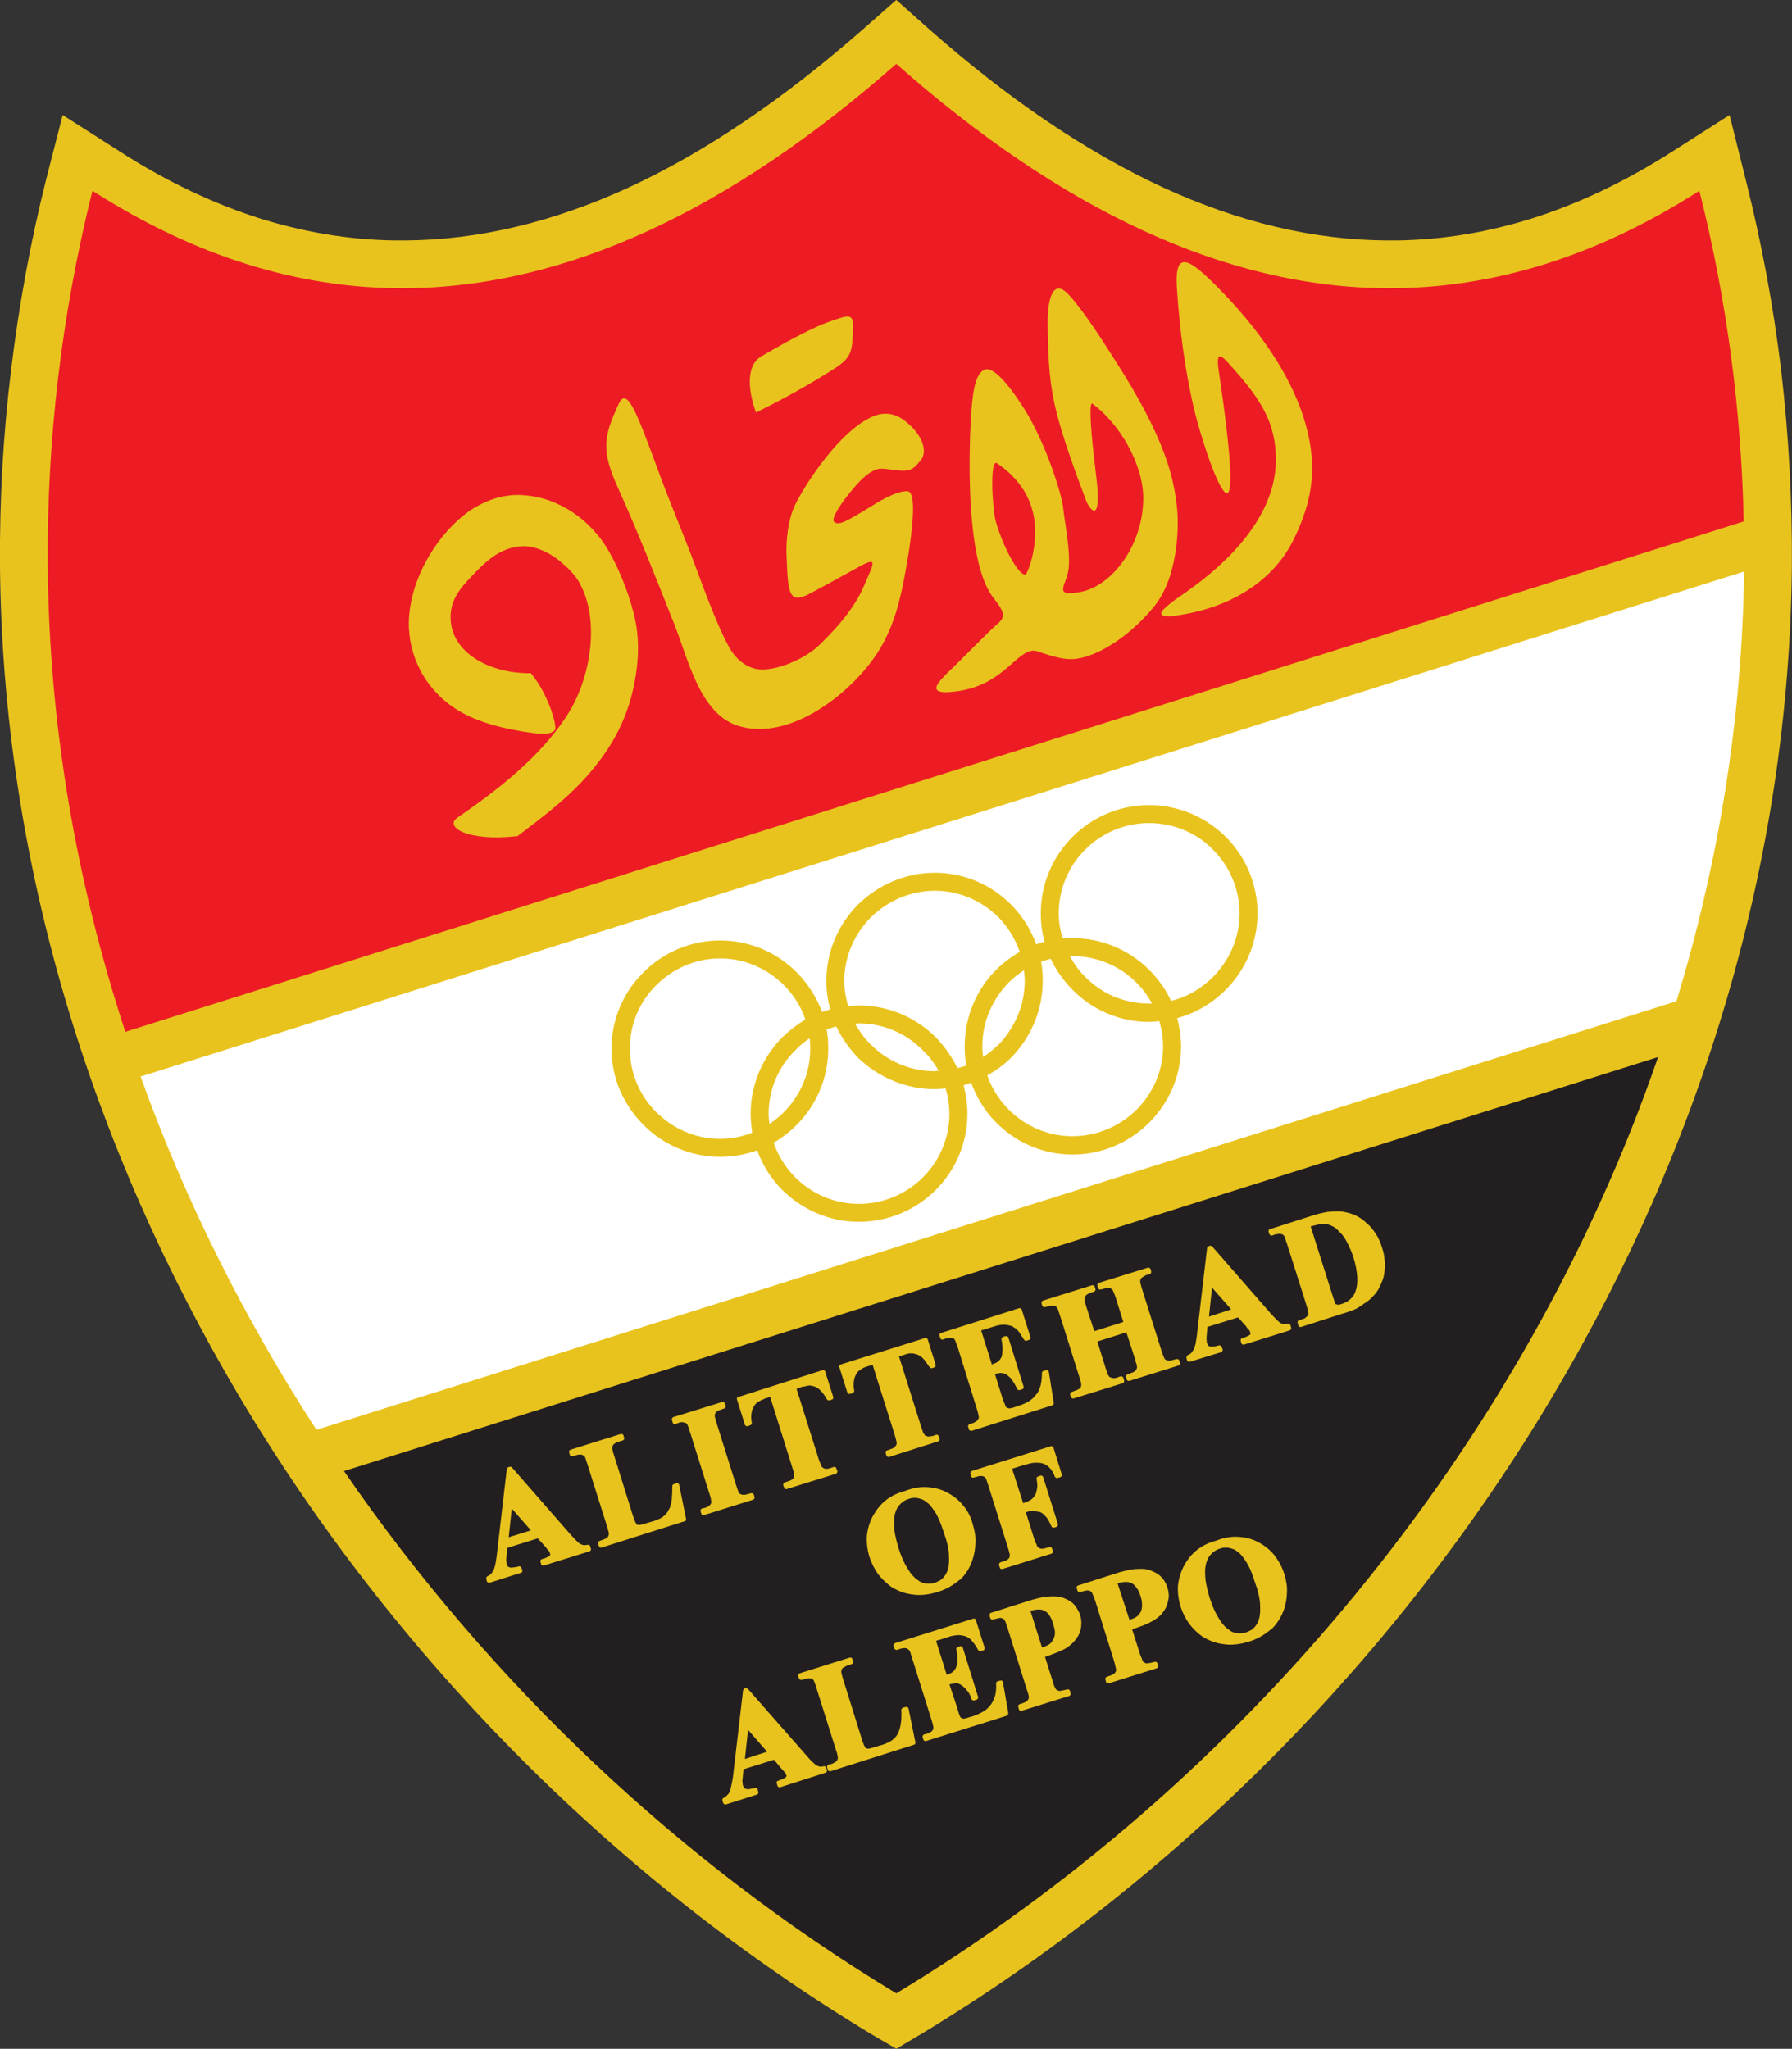 <svg xmlns="http://www.w3.org/2000/svg" xmlns:xlink="http://www.w3.org/1999/xlink" viewBox="19.51 8.75 153.75 175.75" version="1.1">
<rect x="19.51" y="8.75" width="153.75" height="175.75" fill="#333333" stroke="none"/>
<g id="surface1">

<path style=" stroke:none;fill-rule:evenodd;fill:rgb(91.399%,76.5%,11.4%);fill-opacity:1;" d="M 96.41 184.496 L 94.281 183.25 C 72.469 170.098 53.383 151.012 39.969 128.418 C 27.344 107.098 19.703 82.699 19.508 57.152 C 19.473 51.676 19.77 46.133 20.457 40.527 C 21.113 35.082 22.098 29.605 23.473 24.129 L 24.887 18.617 L 29.672 21.668 C 33.773 24.324 37.906 26.262 41.973 27.539 C 46.039 28.785 50.105 29.41 54.203 29.375 C 60.566 29.344 66.992 27.801 73.488 24.816 C 80.145 21.734 86.867 17.145 93.688 11.141 L 96.41 8.746 L 99.102 11.141 C 105.887 17.145 112.609 21.734 119.27 24.816 C 125.762 27.801 132.191 29.344 138.551 29.375 C 142.652 29.41 146.75 28.785 150.785 27.539 C 154.883 26.262 158.984 24.324 163.117 21.668 L 167.902 18.617 L 169.281 24.129 C 170.66 29.605 171.676 35.082 172.332 40.527 C 172.988 46.133 173.281 51.676 173.25 57.152 C 173.051 82.699 165.445 107.098 152.785 128.418 C 139.371 151.012 120.316 170.098 98.512 183.25 L 96.41 184.496 "></path>
<path style=" stroke:none;fill-rule:evenodd;fill:rgb(92.899%,10.999%,14.099%);fill-opacity:1;" d="M 30.262 97.262 C 26.066 84.438 23.703 70.961 23.605 57.121 C 23.539 46.594 24.754 35.871 27.441 25.113 C 36.297 30.785 45.219 33.508 54.203 33.477 C 68.109 33.41 82.176 26.754 96.41 14.227 C 110.578 26.754 124.648 33.41 138.551 33.477 C 147.539 33.508 156.457 30.785 165.312 25.113 C 167.707 34.621 168.922 44.133 169.117 53.48 L 30.262 97.262 "></path>
<path style=" stroke:none;fill-rule:evenodd;fill:rgb(100%,100%,100%);fill-opacity:1;" d="M 46.66 131.402 C 40.527 121.957 35.41 111.789 31.574 101.098 L 169.148 57.777 C 168.984 70.434 166.953 82.801 163.344 94.637 L 46.66 131.402 "></path>
<path style=" stroke:none;fill-rule:evenodd;fill:rgb(91.399%,76.5%,11.4%);fill-opacity:1;" d="M 118.09 77.812 C 120.68 77.812 122.977 78.863 124.68 80.535 C 126.352 82.211 127.402 84.535 127.402 87.094 C 127.402 89.652 126.352 91.98 124.68 93.652 C 123.531 94.801 122.121 95.656 120.516 96.082 C 120.711 96.867 120.844 97.688 120.844 98.508 C 120.844 103.59 116.645 107.789 111.527 107.789 C 107.527 107.789 104.086 105.199 102.84 101.621 C 102.609 101.723 102.41 101.785 102.184 101.852 C 102.379 102.605 102.512 103.426 102.512 104.281 C 102.512 109.395 98.344 113.559 93.195 113.559 C 90.641 113.559 88.344 112.512 86.637 110.84 C 85.688 109.887 84.934 108.707 84.473 107.426 C 83.488 107.789 82.406 107.984 81.293 107.984 C 78.734 107.984 76.406 106.938 74.734 105.262 C 73.027 103.559 71.977 101.262 71.977 98.703 C 71.977 96.148 73.027 93.816 74.734 92.145 C 76.406 90.473 78.734 89.426 81.293 89.426 C 83.852 89.426 86.18 90.473 87.852 92.145 C 88.801 93.098 89.555 94.277 90.047 95.555 C 90.277 95.492 90.508 95.391 90.738 95.328 C 90.539 94.574 90.41 93.754 90.41 92.898 C 90.41 90.344 91.457 88.012 93.133 86.34 C 94.836 84.668 97.164 83.617 99.723 83.617 C 102.281 83.617 104.578 84.668 106.25 86.34 C 107.199 87.293 107.953 88.473 108.414 89.754 C 108.645 89.688 108.906 89.586 109.137 89.523 C 108.906 88.77 108.809 87.949 108.809 87.094 C 108.809 81.98 112.973 77.812 118.09 77.812 "></path>
<path style=" stroke:none;fill-rule:evenodd;fill:rgb(13.699%,12.199%,12.5%);fill-opacity:1;" d="M 96.41 179.742 C 77.98 168.621 61.582 153.211 49.023 134.941 L 161.77 99.426 C 150.16 133.105 125.859 161.965 96.41 179.742 "></path>
<path style=" stroke:none;fill-rule:evenodd;fill:rgb(91.399%,76.5%,11.4%);fill-opacity:1;" d="M 130.91 122.449 L 130.844 122.219 C 130.812 122.152 130.879 122.023 130.945 122.023 L 131.207 121.922 C 131.336 121.891 131.402 121.859 131.5 121.824 L 131.469 121.824 C 131.535 121.758 131.602 121.727 131.633 121.695 C 131.664 121.66 131.699 121.594 131.73 121.562 C 131.766 121.496 131.766 121.465 131.766 121.398 C 131.766 121.367 131.766 121.301 131.73 121.203 C 131.699 121.07 131.664 120.906 131.602 120.711 L 129.926 115.43 C 129.859 115.234 129.797 115.07 129.762 114.938 C 129.73 114.84 129.699 114.773 129.664 114.742 C 129.633 114.707 129.598 114.676 129.566 114.645 C 129.535 114.645 129.469 114.609 129.402 114.609 C 129.336 114.578 129.27 114.578 129.203 114.609 C 129.105 114.609 129.008 114.609 128.91 114.645 L 128.648 114.742 C 128.582 114.773 128.453 114.707 128.418 114.609 L 128.352 114.414 C 128.32 114.316 128.387 114.184 128.484 114.184 L 132.09 113.035 C 132.586 112.871 133.043 112.773 133.438 112.707 C 133.863 112.676 134.258 112.641 134.617 112.676 C 135.043 112.742 135.438 112.84 135.797 113.004 C 136.156 113.168 136.484 113.398 136.781 113.691 C 137.109 113.953 137.34 114.281 137.566 114.609 C 137.797 114.969 137.961 115.363 138.094 115.789 C 138.191 116.086 138.258 116.383 138.289 116.645 C 138.324 116.938 138.355 117.234 138.324 117.496 C 138.324 117.789 138.258 118.02 138.223 118.281 C 138.16 118.512 138.059 118.742 137.961 118.973 C 137.863 119.168 137.766 119.398 137.633 119.562 C 137.504 119.758 137.34 119.922 137.176 120.086 C 137.012 120.25 136.812 120.414 136.586 120.547 C 136.387 120.711 136.156 120.84 135.895 121.004 C 135.766 121.07 135.602 121.137 135.402 121.203 C 135.207 121.266 134.977 121.367 134.715 121.43 L 131.141 122.578 C 131.043 122.613 130.91 122.547 130.91 122.449 "></path>
<path style=" stroke:none;fill-rule:evenodd;fill:rgb(13.699%,12.199%,12.5%);fill-opacity:1;" d="M 131.961 113.953 L 133.895 120.055 C 133.961 120.219 133.992 120.348 134.027 120.449 C 134.059 120.547 134.094 120.578 134.094 120.609 C 134.125 120.609 134.125 120.645 134.156 120.645 C 134.156 120.645 134.191 120.645 134.223 120.645 C 134.258 120.676 134.32 120.676 134.387 120.676 C 134.453 120.645 134.52 120.645 134.617 120.609 C 134.91 120.512 135.176 120.383 135.371 120.184 C 135.566 120.02 135.699 119.824 135.797 119.562 C 135.93 119.203 135.992 118.773 135.961 118.316 C 135.93 117.789 135.828 117.234 135.633 116.609 C 135.469 116.117 135.273 115.66 135.074 115.297 C 134.879 114.906 134.648 114.609 134.387 114.379 C 134.223 114.184 134.027 114.02 133.797 113.922 C 133.602 113.824 133.402 113.758 133.207 113.758 C 133.074 113.723 132.879 113.758 132.648 113.789 C 132.453 113.824 132.223 113.887 131.961 113.953 "></path>
<path style=" stroke:none;fill-rule:evenodd;fill:rgb(91.399%,76.5%,11.4%);fill-opacity:1;" d="M 125.73 121.758 L 123.105 122.578 L 123.039 123.332 C 123.039 123.496 123.008 123.598 123.039 123.727 C 123.039 123.824 123.039 123.891 123.074 123.988 C 123.105 124.055 123.137 124.121 123.172 124.188 C 123.238 124.219 123.301 124.25 123.367 124.25 C 123.402 124.285 123.5 124.285 123.598 124.25 C 123.73 124.25 123.926 124.219 124.121 124.152 C 124.188 124.152 124.32 124.219 124.32 124.285 L 124.418 124.516 C 124.418 124.578 124.383 124.711 124.285 124.742 L 121.598 125.562 C 121.531 125.598 121.398 125.531 121.367 125.465 L 121.301 125.234 C 121.301 125.168 121.336 125.039 121.398 125.004 C 121.531 124.973 121.629 124.875 121.727 124.809 C 121.793 124.711 121.859 124.613 121.926 124.516 C 121.992 124.414 122.023 124.219 122.09 124.023 C 122.121 123.762 122.188 123.496 122.219 123.137 L 123.074 115.824 C 123.074 115.758 123.137 115.66 123.203 115.66 L 123.301 115.625 C 123.367 115.594 123.465 115.625 123.5 115.66 L 128.484 121.367 C 128.715 121.629 128.91 121.824 129.074 121.988 C 129.238 122.152 129.371 122.25 129.469 122.285 C 129.535 122.316 129.598 122.348 129.699 122.348 C 129.797 122.348 129.895 122.316 129.992 122.316 C 130.09 122.285 130.188 122.348 130.223 122.414 L 130.289 122.645 C 130.32 122.742 130.254 122.84 130.156 122.875 L 126.254 124.09 C 126.188 124.121 126.059 124.09 126.023 123.988 L 125.961 123.762 C 125.926 123.695 125.992 123.562 126.09 123.531 L 126.254 123.496 C 126.387 123.43 126.516 123.398 126.613 123.332 C 126.68 123.301 126.746 123.27 126.777 123.203 C 126.777 123.203 126.812 123.168 126.812 123.137 C 126.812 123.137 126.812 123.105 126.777 123.07 C 126.777 123.039 126.777 123.004 126.746 122.973 C 126.746 122.973 126.746 122.941 126.715 122.906 C 126.715 122.906 126.715 122.906 126.715 122.875 C 126.715 122.875 126.68 122.84 126.613 122.777 C 126.551 122.711 126.484 122.645 126.418 122.516 L 125.73 121.758 "></path>
<path style=" stroke:none;fill-rule:evenodd;fill:rgb(13.699%,12.199%,12.5%);fill-opacity:1;" d="M 125.141 121.07 L 123.5 119.203 L 123.238 121.695 Z M 125.141 121.07 "></path>
<path style=" stroke:none;fill-rule:evenodd;fill:rgb(91.399%,76.5%,11.4%);fill-opacity:1;" d="M 113.66 123.824 L 114.383 126.152 C 114.449 126.352 114.512 126.516 114.547 126.613 C 114.613 126.742 114.645 126.809 114.676 126.844 C 114.676 126.844 114.711 126.875 114.777 126.906 C 114.809 126.906 114.875 126.941 114.906 126.941 L 114.941 126.941 C 114.973 126.973 115.039 126.973 115.137 126.973 C 115.203 126.973 115.301 126.941 115.398 126.906 L 115.66 126.809 C 115.758 126.809 115.859 126.844 115.891 126.941 L 115.957 127.172 C 115.988 127.234 115.926 127.367 115.859 127.398 L 111.629 128.711 C 111.562 128.742 111.43 128.68 111.398 128.613 L 111.332 128.383 C 111.301 128.285 111.363 128.188 111.465 128.152 L 111.727 128.055 C 111.824 128.023 111.922 127.988 111.988 127.957 C 112.055 127.926 112.117 127.859 112.184 127.828 C 112.219 127.793 112.219 127.762 112.25 127.727 C 112.25 127.66 112.281 127.629 112.281 127.562 C 112.281 127.531 112.281 127.434 112.25 127.336 C 112.219 127.203 112.184 127.074 112.117 126.875 L 110.445 121.562 C 110.383 121.367 110.316 121.203 110.281 121.07 C 110.219 120.973 110.184 120.906 110.152 120.875 C 110.152 120.84 110.117 120.809 110.086 120.809 C 110.02 120.777 109.988 120.777 109.922 120.742 C 109.855 120.742 109.789 120.742 109.727 120.742 C 109.629 120.742 109.527 120.777 109.43 120.809 L 109.168 120.875 C 109.07 120.906 108.973 120.84 108.938 120.777 L 108.871 120.547 C 108.84 120.449 108.906 120.348 109.004 120.316 L 113.203 119.004 C 113.301 118.973 113.398 119.035 113.43 119.102 L 113.496 119.332 C 113.531 119.398 113.465 119.527 113.363 119.562 L 113.102 119.629 C 113.004 119.66 112.906 119.727 112.84 119.758 C 112.773 119.793 112.711 119.824 112.676 119.891 C 112.645 119.922 112.609 119.957 112.609 119.988 C 112.578 120.055 112.578 120.086 112.547 120.152 C 112.547 120.184 112.578 120.25 112.578 120.383 L 112.578 120.348 C 112.609 120.48 112.645 120.645 112.711 120.84 L 113.398 122.941 L 115.891 122.152 L 115.234 120.055 C 115.168 119.855 115.105 119.695 115.039 119.562 C 115.004 119.465 114.973 119.398 114.941 119.363 C 114.941 119.332 114.906 119.332 114.84 119.301 C 114.809 119.266 114.742 119.266 114.711 119.234 C 114.645 119.234 114.578 119.234 114.48 119.234 C 114.414 119.234 114.316 119.266 114.219 119.301 L 113.957 119.363 C 113.855 119.398 113.758 119.332 113.727 119.266 L 113.66 119.035 C 113.629 118.938 113.695 118.84 113.758 118.809 L 117.988 117.496 C 118.055 117.465 118.188 117.527 118.219 117.594 L 118.285 117.824 C 118.285 117.922 118.254 118.02 118.152 118.055 L 117.891 118.117 C 117.793 118.152 117.695 118.219 117.629 118.25 C 117.562 118.281 117.496 118.348 117.434 118.383 C 117.434 118.414 117.398 118.445 117.367 118.48 C 117.367 118.547 117.336 118.578 117.336 118.645 C 117.336 118.676 117.336 118.742 117.367 118.871 C 117.398 118.973 117.434 119.137 117.496 119.332 L 119.172 124.645 C 119.234 124.844 119.301 125.004 119.336 125.105 C 119.398 125.234 119.434 125.301 119.434 125.336 C 119.465 125.336 119.496 125.367 119.531 125.398 C 119.598 125.434 119.629 125.434 119.695 125.465 C 119.762 125.465 119.824 125.465 119.926 125.465 C 119.988 125.465 120.09 125.434 120.188 125.398 L 120.449 125.336 C 120.547 125.301 120.645 125.367 120.68 125.434 L 120.746 125.66 C 120.777 125.727 120.711 125.859 120.613 125.891 L 116.414 127.203 C 116.316 127.234 116.219 127.172 116.188 127.105 L 116.121 126.875 C 116.09 126.777 116.152 126.68 116.254 126.645 L 116.516 126.547 C 116.613 126.516 116.711 126.48 116.777 126.449 C 116.844 126.414 116.906 126.352 116.941 126.316 C 116.973 126.285 117.008 126.254 117.008 126.219 C 117.039 126.152 117.039 126.121 117.07 126.055 C 117.07 126.023 117.039 125.957 117.039 125.828 C 117.008 125.727 116.941 125.562 116.906 125.367 L 116.152 123.039 L 113.66 123.824 "></path>
<path style=" stroke:none;fill-rule:evenodd;fill:rgb(91.399%,76.5%,11.4%);fill-opacity:1;" d="M 103.691 122.875 L 104.609 125.793 C 104.84 125.727 105.035 125.629 105.168 125.531 C 105.297 125.398 105.395 125.27 105.461 125.105 C 105.496 124.906 105.527 124.711 105.527 124.48 C 105.527 124.219 105.496 123.957 105.43 123.629 C 105.43 123.562 105.496 123.465 105.559 123.43 L 105.789 123.367 C 105.855 123.332 105.988 123.398 106.02 123.465 L 107.332 127.695 C 107.363 127.762 107.297 127.891 107.234 127.926 L 107.004 127.988 C 106.906 128.023 106.809 127.957 106.773 127.891 C 106.676 127.66 106.578 127.5 106.48 127.336 C 106.379 127.172 106.281 127.008 106.152 126.906 C 106.051 126.809 105.953 126.711 105.824 126.645 C 105.723 126.582 105.625 126.547 105.527 126.547 C 105.43 126.516 105.328 126.516 105.199 126.547 C 105.102 126.547 104.969 126.582 104.871 126.613 L 105.527 128.711 C 105.594 128.91 105.66 129.074 105.723 129.203 C 105.758 129.336 105.789 129.402 105.824 129.434 C 105.824 129.465 105.855 129.5 105.887 129.5 C 105.922 129.531 105.953 129.531 105.988 129.531 L 106.02 129.531 C 106.051 129.566 106.086 129.566 106.152 129.566 C 106.25 129.531 106.312 129.531 106.445 129.5 L 106.906 129.336 C 107.266 129.234 107.594 129.074 107.855 128.91 C 108.086 128.742 108.316 128.547 108.445 128.32 L 108.48 128.32 C 108.609 128.09 108.742 127.828 108.809 127.531 C 108.871 127.234 108.906 126.906 108.906 126.516 C 108.906 126.449 108.973 126.352 109.035 126.352 L 109.266 126.285 C 109.363 126.254 109.465 126.316 109.496 126.414 L 109.922 129.105 C 109.953 129.172 109.891 129.27 109.789 129.301 L 102.84 131.5 C 102.805 131.5 102.676 131.465 102.641 131.367 L 102.574 131.141 C 102.543 131.074 102.609 130.941 102.707 130.91 L 102.938 130.844 C 103.035 130.809 103.133 130.777 103.199 130.711 C 103.266 130.68 103.328 130.648 103.363 130.582 L 103.395 130.582 C 103.43 130.516 103.461 130.449 103.496 130.352 L 103.496 130.32 C 103.496 130.285 103.461 130.219 103.461 130.121 C 103.43 129.992 103.395 129.828 103.328 129.629 L 101.691 124.352 C 101.625 124.152 101.559 124.023 101.527 123.891 C 101.492 123.824 101.461 123.762 101.461 123.727 C 101.43 123.66 101.395 123.629 101.363 123.598 C 101.328 123.562 101.266 123.562 101.23 123.531 C 101.164 123.531 101.066 123.496 101.004 123.496 C 100.902 123.531 100.805 123.531 100.676 123.562 L 100.41 123.66 C 100.312 123.695 100.215 123.629 100.184 123.531 L 100.117 123.301 C 100.086 123.234 100.148 123.105 100.215 123.105 L 106.938 120.973 C 107.035 120.941 107.133 121.004 107.168 121.07 L 107.922 123.465 C 107.953 123.562 107.891 123.66 107.789 123.695 L 107.562 123.762 C 107.496 123.793 107.398 123.727 107.363 123.66 C 107.199 123.398 107.07 123.203 106.938 123.004 C 106.809 122.84 106.676 122.711 106.543 122.645 C 106.414 122.547 106.281 122.48 106.117 122.449 C 105.953 122.414 105.789 122.383 105.594 122.383 C 105.461 122.383 105.297 122.414 105.102 122.449 C 104.902 122.516 104.641 122.578 104.348 122.676 L 103.691 122.875 "></path>
<path style=" stroke:none;fill-rule:evenodd;fill:rgb(91.399%,76.5%,11.4%);fill-opacity:1;" d="M 99.102 123.629 L 99.789 125.828 C 99.82 125.891 99.758 126.023 99.656 126.055 L 99.461 126.121 C 99.395 126.121 99.297 126.09 99.266 126.023 C 99.102 125.793 98.969 125.629 98.871 125.465 C 98.738 125.301 98.641 125.203 98.543 125.137 C 98.445 125.039 98.312 125.004 98.215 124.941 C 98.082 124.906 97.953 124.875 97.82 124.844 C 97.754 124.844 97.656 124.844 97.527 124.844 C 97.395 124.875 97.262 124.906 97.066 124.973 L 96.641 125.105 L 98.543 131.141 C 98.609 131.336 98.672 131.5 98.707 131.629 C 98.773 131.73 98.805 131.793 98.836 131.828 C 98.836 131.859 98.871 131.895 98.902 131.895 C 98.969 131.926 99 131.957 99.066 131.957 C 99.133 131.992 99.199 131.992 99.297 131.957 C 99.363 131.957 99.461 131.957 99.559 131.926 L 99.82 131.828 C 99.918 131.793 100.02 131.859 100.051 131.957 L 100.117 132.156 C 100.148 132.254 100.086 132.352 100.02 132.387 L 95.789 133.73 C 95.723 133.762 95.59 133.695 95.559 133.598 L 95.492 133.367 C 95.461 133.305 95.523 133.172 95.625 133.172 L 95.887 133.074 C 95.984 133.039 96.082 133.008 96.148 132.977 C 96.215 132.91 96.281 132.879 96.312 132.812 L 96.344 132.812 C 96.344 132.777 96.379 132.746 96.41 132.715 C 96.41 132.68 96.445 132.613 96.445 132.547 C 96.445 132.516 96.445 132.449 96.41 132.352 C 96.379 132.223 96.344 132.055 96.281 131.859 L 94.379 125.828 L 93.949 125.957 C 93.688 126.023 93.492 126.121 93.328 126.254 C 93.164 126.352 93.066 126.449 93 126.582 C 92.867 126.777 92.805 127.008 92.77 127.234 C 92.738 127.5 92.738 127.762 92.805 128.055 C 92.805 128.121 92.738 128.219 92.672 128.254 L 92.441 128.32 C 92.344 128.352 92.246 128.285 92.215 128.219 L 91.523 126.023 C 91.492 125.926 91.559 125.828 91.656 125.793 L 98.871 123.531 C 98.969 123.496 99.066 123.562 99.102 123.629 "></path>
<path style=" stroke:none;fill-rule:evenodd;fill:rgb(91.399%,76.5%,11.4%);fill-opacity:1;" d="M 90.309 126.414 L 91 128.582 C 91.031 128.68 90.969 128.777 90.902 128.809 L 90.672 128.875 C 90.605 128.91 90.508 128.844 90.473 128.809 C 90.344 128.582 90.211 128.383 90.082 128.219 C 89.949 128.09 89.852 127.957 89.754 127.891 C 89.656 127.828 89.555 127.762 89.426 127.695 C 89.293 127.66 89.164 127.629 89.031 127.598 C 88.965 127.598 88.867 127.598 88.77 127.629 C 88.637 127.66 88.473 127.695 88.277 127.727 L 87.852 127.891 L 89.754 133.926 C 89.82 134.121 89.883 134.285 89.949 134.387 C 89.984 134.516 90.016 134.582 90.047 134.613 C 90.082 134.613 90.113 134.648 90.148 134.68 C 90.18 134.715 90.246 134.715 90.309 134.746 C 90.344 134.746 90.441 134.746 90.508 134.746 C 90.574 134.746 90.672 134.715 90.77 134.68 L 91.066 134.582 C 91.133 134.582 91.262 134.613 91.262 134.715 L 91.359 134.941 C 91.359 135.008 91.328 135.141 91.23 135.172 L 87 136.484 C 86.934 136.516 86.801 136.453 86.801 136.387 L 86.703 136.156 C 86.703 136.059 86.734 135.961 86.836 135.926 L 87.098 135.828 C 87.195 135.797 87.293 135.762 87.359 135.73 C 87.457 135.695 87.492 135.633 87.555 135.598 C 87.59 135.566 87.59 135.531 87.621 135.5 C 87.621 135.434 87.656 135.402 87.656 135.336 C 87.656 135.305 87.656 135.238 87.621 135.105 C 87.59 134.977 87.555 134.844 87.492 134.648 L 85.59 128.582 L 85.16 128.711 C 84.934 128.809 84.703 128.91 84.539 129.008 C 84.406 129.105 84.277 129.234 84.211 129.367 C 84.078 129.566 84.016 129.762 83.98 130.023 C 83.949 130.254 83.949 130.516 84.016 130.809 C 84.016 130.91 83.949 131.008 83.883 131.008 L 83.652 131.105 C 83.59 131.105 83.457 131.074 83.422 130.973 L 82.734 128.777 C 82.703 128.711 82.77 128.582 82.867 128.582 L 90.082 126.285 C 90.18 126.254 90.309 126.316 90.309 126.414 "></path>
<path style=" stroke:none;fill-rule:evenodd;fill:rgb(91.399%,76.5%,11.4%);fill-opacity:1;" d="M 84.18 136.945 L 84.242 137.172 C 84.277 137.27 84.211 137.371 84.113 137.402 L 79.914 138.715 C 79.816 138.746 79.719 138.68 79.684 138.617 L 79.621 138.387 C 79.586 138.32 79.652 138.191 79.719 138.156 L 80.012 138.09 C 80.113 138.059 80.211 138.027 80.277 137.961 C 80.34 137.926 80.406 137.895 80.441 137.828 C 80.504 137.762 80.539 137.699 80.539 137.566 C 80.539 137.535 80.539 137.469 80.504 137.371 C 80.504 137.238 80.441 137.074 80.375 136.879 L 78.703 131.566 C 78.637 131.367 78.602 131.203 78.539 131.105 C 78.504 130.973 78.473 130.91 78.438 130.875 C 78.406 130.875 78.375 130.844 78.34 130.809 C 78.309 130.809 78.242 130.777 78.176 130.777 C 78.145 130.746 78.047 130.746 77.98 130.746 C 77.914 130.746 77.816 130.777 77.719 130.809 L 77.457 130.91 C 77.355 130.91 77.227 130.875 77.227 130.777 L 77.16 130.547 C 77.129 130.484 77.191 130.352 77.258 130.32 L 81.488 129.008 C 81.555 128.973 81.684 129.039 81.684 129.137 L 81.785 129.336 C 81.785 129.434 81.75 129.531 81.652 129.566 L 81.391 129.664 C 81.293 129.695 81.195 129.727 81.129 129.762 C 81.031 129.793 80.996 129.859 80.93 129.891 C 80.898 129.926 80.898 129.957 80.867 130.023 C 80.867 130.055 80.832 130.09 80.832 130.156 C 80.832 130.188 80.832 130.285 80.867 130.383 C 80.898 130.516 80.93 130.648 80.996 130.844 L 82.668 136.156 C 82.734 136.352 82.801 136.516 82.832 136.648 C 82.867 136.746 82.898 136.812 82.934 136.844 C 82.965 136.879 82.996 136.91 83.031 136.91 C 83.098 136.945 83.129 136.945 83.195 136.977 C 83.262 136.977 83.324 136.977 83.391 136.977 C 83.488 136.977 83.59 136.945 83.688 136.91 L 83.949 136.844 C 84.016 136.812 84.145 136.879 84.18 136.945 "></path>
<path style=" stroke:none;fill-rule:evenodd;fill:rgb(91.399%,76.5%,11.4%);fill-opacity:1;" d="M 77.781 136.125 L 78.375 139.043 C 78.406 139.109 78.34 139.238 78.273 139.238 L 71.125 141.504 C 71.027 141.535 70.895 141.469 70.895 141.371 L 70.832 141.172 C 70.797 141.074 70.832 140.977 70.93 140.945 L 71.191 140.848 C 71.289 140.812 71.387 140.781 71.453 140.746 C 71.551 140.715 71.586 140.648 71.652 140.617 L 71.652 140.582 C 71.684 140.582 71.684 140.551 71.715 140.484 C 71.715 140.453 71.75 140.418 71.75 140.355 C 71.75 140.32 71.75 140.223 71.715 140.125 C 71.684 140.027 71.652 139.863 71.586 139.664 L 69.91 134.352 C 69.848 134.156 69.781 133.992 69.75 133.859 C 69.715 133.762 69.684 133.695 69.648 133.664 C 69.617 133.633 69.586 133.598 69.551 133.598 C 69.52 133.566 69.453 133.566 69.387 133.531 C 69.324 133.531 69.258 133.531 69.191 133.531 C 69.094 133.531 68.992 133.566 68.895 133.598 L 68.633 133.664 C 68.566 133.695 68.438 133.633 68.402 133.566 L 68.34 133.336 C 68.305 133.238 68.371 133.141 68.469 133.105 L 72.766 131.762 C 72.832 131.73 72.961 131.793 72.996 131.859 L 73.059 132.09 C 73.094 132.188 73.027 132.285 72.93 132.32 L 72.602 132.418 L 72.57 132.418 C 72.469 132.449 72.406 132.484 72.305 132.547 C 72.242 132.582 72.176 132.613 72.145 132.68 C 72.109 132.715 72.078 132.746 72.078 132.777 C 72.043 132.844 72.043 132.879 72.043 132.941 C 72.012 132.977 72.043 133.039 72.078 133.172 C 72.078 133.27 72.145 133.434 72.207 133.633 L 73.816 138.781 C 73.879 138.977 73.945 139.141 73.98 139.238 C 74.043 139.371 74.078 139.434 74.109 139.469 C 74.109 139.5 74.145 139.535 74.176 139.535 C 74.242 139.566 74.273 139.566 74.34 139.566 C 74.371 139.566 74.438 139.566 74.535 139.535 C 74.668 139.5 74.832 139.469 74.996 139.402 L 75.684 139.207 C 75.883 139.141 76.043 139.043 76.211 138.977 C 76.371 138.879 76.504 138.781 76.602 138.68 C 76.699 138.551 76.801 138.453 76.863 138.289 C 76.965 138.156 77.027 137.992 77.062 137.797 C 77.129 137.633 77.16 137.402 77.16 137.141 C 77.191 136.879 77.191 136.582 77.191 136.223 C 77.191 136.156 77.258 136.09 77.324 136.059 L 77.555 135.992 C 77.652 135.961 77.781 136.023 77.781 136.125 "></path>
<path style=" stroke:none;fill-rule:evenodd;fill:rgb(91.399%,76.5%,11.4%);fill-opacity:1;" d="M 65.648 140.715 L 63.027 141.535 L 62.961 142.289 C 62.961 142.453 62.926 142.551 62.961 142.684 C 62.961 142.781 62.961 142.848 62.992 142.91 L 62.992 142.945 C 63.027 143.012 63.059 143.074 63.09 143.141 C 63.156 143.176 63.223 143.207 63.289 143.207 C 63.32 143.238 63.418 143.238 63.516 143.207 C 63.648 143.207 63.844 143.176 64.043 143.109 C 64.105 143.109 64.238 143.141 64.238 143.238 L 64.336 143.469 C 64.336 143.535 64.305 143.668 64.207 143.668 L 61.516 144.52 C 61.453 144.551 61.32 144.484 61.289 144.422 L 61.223 144.191 C 61.223 144.125 61.254 143.992 61.32 143.961 C 61.453 143.93 61.551 143.832 61.648 143.766 C 61.715 143.668 61.781 143.566 61.844 143.469 C 61.91 143.371 61.941 143.176 62.008 142.977 C 62.043 142.715 62.105 142.453 62.141 142.094 L 62.992 134.777 C 62.992 134.715 63.059 134.613 63.125 134.613 L 63.223 134.582 C 63.289 134.551 63.387 134.582 63.418 134.613 L 68.402 140.32 C 68.633 140.582 68.832 140.781 68.992 140.945 C 69.156 141.109 69.289 141.207 69.387 141.238 C 69.453 141.273 69.52 141.273 69.617 141.305 C 69.715 141.305 69.812 141.273 69.91 141.273 C 70.012 141.238 70.109 141.305 70.141 141.371 L 70.207 141.602 C 70.238 141.699 70.176 141.797 70.078 141.828 L 66.172 143.043 C 66.109 143.074 65.977 143.012 65.945 142.945 L 65.879 142.715 C 65.844 142.648 65.91 142.52 66.012 142.484 L 66.172 142.453 C 66.305 142.387 66.438 142.355 66.535 142.289 C 66.602 142.258 66.664 142.223 66.699 142.156 C 66.699 142.156 66.73 142.125 66.73 142.094 C 66.73 142.094 66.73 142.059 66.699 142.027 C 66.699 141.992 66.699 141.961 66.664 141.93 C 66.664 141.895 66.664 141.895 66.633 141.863 L 66.633 141.828 C 66.633 141.828 66.602 141.797 66.535 141.73 C 66.469 141.664 66.402 141.566 66.336 141.469 L 65.648 140.715 "></path>
<path style=" stroke:none;fill-rule:evenodd;fill:rgb(13.699%,12.199%,12.5%);fill-opacity:1;" d="M 65.059 140.027 L 63.418 138.156 L 63.156 140.617 Z M 65.059 140.027 "></path>
<path style=" stroke:none;fill-rule:evenodd;fill:rgb(91.399%,76.5%,11.4%);fill-opacity:1;" d="M 106.348 134.746 L 107.297 137.699 L 107.363 137.664 C 107.527 137.633 107.66 137.566 107.789 137.5 C 107.922 137.434 108.02 137.371 108.117 137.27 C 108.184 137.207 108.25 137.105 108.316 137.008 C 108.383 136.91 108.414 136.781 108.445 136.648 C 108.48 136.516 108.512 136.352 108.512 136.188 C 108.512 136.023 108.48 135.828 108.445 135.598 C 108.414 135.531 108.48 135.434 108.578 135.402 L 108.773 135.336 C 108.871 135.305 108.973 135.367 109.004 135.434 L 110.281 139.5 C 110.281 139.566 110.25 139.699 110.152 139.73 L 109.953 139.797 C 109.855 139.797 109.758 139.766 109.727 139.699 C 109.562 139.336 109.43 139.043 109.234 138.844 C 109.07 138.648 108.906 138.52 108.742 138.453 C 108.547 138.418 108.383 138.387 108.184 138.387 C 107.988 138.352 107.789 138.387 107.594 138.453 L 107.527 138.484 L 108.25 140.781 C 108.316 140.977 108.383 141.141 108.445 141.238 C 108.48 141.371 108.512 141.438 108.547 141.469 C 108.578 141.469 108.609 141.504 108.645 141.535 C 108.676 141.566 108.742 141.566 108.809 141.602 C 108.871 141.602 108.938 141.602 109.004 141.602 C 109.102 141.602 109.168 141.566 109.266 141.535 L 109.562 141.469 C 109.629 141.438 109.758 141.504 109.758 141.566 L 109.855 141.797 C 109.855 141.863 109.824 141.992 109.727 142.027 L 105.527 143.34 C 105.43 143.371 105.297 143.305 105.297 143.238 L 105.23 143.012 C 105.199 142.91 105.266 142.812 105.328 142.781 L 105.594 142.684 C 105.691 142.648 105.789 142.617 105.887 142.586 C 105.953 142.551 105.988 142.484 106.051 142.453 C 106.086 142.418 106.086 142.387 106.117 142.355 C 106.117 142.289 106.152 142.258 106.152 142.191 C 106.152 142.156 106.152 142.094 106.117 141.961 C 106.086 141.863 106.051 141.699 105.988 141.504 L 104.312 136.188 C 104.246 135.992 104.184 135.828 104.148 135.695 C 104.117 135.598 104.051 135.531 104.051 135.5 C 104.02 135.469 103.984 135.469 103.953 135.434 C 103.922 135.402 103.855 135.402 103.789 135.367 C 103.723 135.367 103.656 135.367 103.594 135.367 C 103.496 135.367 103.43 135.402 103.297 135.434 L 103.035 135.5 C 102.969 135.531 102.84 135.469 102.84 135.402 L 102.773 135.172 C 102.738 135.074 102.805 134.977 102.871 134.941 L 109.66 132.812 C 109.758 132.777 109.855 132.844 109.891 132.91 L 110.609 135.238 C 110.645 135.305 110.578 135.434 110.48 135.469 L 110.25 135.531 C 110.184 135.566 110.055 135.5 110.02 135.434 C 109.922 135.172 109.824 134.977 109.691 134.812 C 109.562 134.648 109.43 134.516 109.301 134.449 C 109.168 134.352 109.004 134.285 108.84 134.254 C 108.645 134.223 108.445 134.223 108.25 134.223 C 108.117 134.254 107.953 134.254 107.758 134.32 C 107.527 134.387 107.266 134.449 106.938 134.551 L 106.348 134.746 "></path>
<path style=" stroke:none;fill-rule:evenodd;fill:rgb(91.399%,76.5%,11.4%);fill-opacity:1;" d="M 97.164 136.648 C 97.82 136.387 98.445 136.285 99.035 136.32 C 99.656 136.352 100.215 136.484 100.773 136.781 C 101.328 137.074 101.789 137.434 102.148 137.895 C 102.543 138.352 102.805 138.879 102.969 139.5 C 103.133 140.027 103.23 140.551 103.199 141.074 C 103.199 141.566 103.102 142.094 102.938 142.586 C 102.707 143.273 102.348 143.832 101.855 144.289 L 101.855 144.258 C 101.328 144.715 100.707 145.078 99.984 145.305 C 99.23 145.535 98.512 145.633 97.852 145.535 C 97.199 145.469 96.574 145.242 95.984 144.879 C 95.559 144.551 95.164 144.191 94.836 143.766 C 94.543 143.34 94.281 142.848 94.113 142.32 C 93.918 141.699 93.852 141.074 93.887 140.484 C 93.949 139.926 94.113 139.336 94.41 138.781 C 94.707 138.254 95.066 137.797 95.523 137.434 C 95.984 137.074 96.543 136.812 97.164 136.648 "></path>
<path style=" stroke:none;fill-rule:evenodd;fill:rgb(13.699%,12.199%,12.5%);fill-opacity:1;" d="M 97.461 137.336 C 97.133 137.434 96.871 137.633 96.672 137.863 C 96.445 138.125 96.312 138.453 96.246 138.844 C 96.215 139.207 96.215 139.598 96.246 140.027 C 96.312 140.484 96.445 141.012 96.605 141.566 C 96.836 142.258 97.066 142.812 97.363 143.273 C 97.625 143.73 97.918 144.059 98.246 144.289 C 98.445 144.453 98.672 144.551 98.938 144.586 C 99.164 144.617 99.426 144.617 99.723 144.52 C 99.887 144.453 100.051 144.387 100.215 144.289 C 100.348 144.191 100.445 144.094 100.543 143.961 C 100.676 143.797 100.773 143.602 100.84 143.371 C 100.902 143.141 100.938 142.879 100.938 142.586 C 100.938 142.289 100.938 141.961 100.871 141.602 C 100.805 141.238 100.707 140.812 100.543 140.387 C 100.379 139.863 100.215 139.402 100.051 139.043 C 99.887 138.68 99.723 138.387 99.527 138.156 C 99.363 137.926 99.199 137.73 99 137.598 C 98.836 137.469 98.672 137.371 98.512 137.336 C 98.344 137.27 98.18 137.238 97.984 137.238 C 97.82 137.238 97.625 137.27 97.461 137.336 "></path>
<path style=" stroke:none;fill-rule:evenodd;fill:rgb(91.399%,76.5%,11.4%);fill-opacity:1;" d="M 123.859 140.91 C 124.516 140.648 125.141 140.551 125.73 140.582 C 126.352 140.617 126.91 140.746 127.469 141.043 C 128.023 141.34 128.484 141.699 128.844 142.156 C 129.203 142.617 129.5 143.141 129.699 143.766 C 129.859 144.289 129.961 144.812 129.926 145.34 C 129.926 145.832 129.828 146.355 129.664 146.848 C 129.402 147.535 129.039 148.094 128.551 148.551 L 128.551 148.52 C 128.023 148.98 127.402 149.34 126.68 149.57 C 125.926 149.797 125.203 149.898 124.551 149.797 C 123.895 149.734 123.27 149.504 122.68 149.145 C 122.219 148.816 121.859 148.453 121.531 148.027 C 121.234 147.602 120.973 147.109 120.809 146.586 C 120.613 145.961 120.547 145.34 120.578 144.75 C 120.645 144.191 120.809 143.602 121.105 143.043 C 121.398 142.52 121.762 142.059 122.219 141.699 C 122.68 141.34 123.238 141.074 123.859 140.91 "></path>
<path style=" stroke:none;fill-rule:evenodd;fill:rgb(13.699%,12.199%,12.5%);fill-opacity:1;" d="M 124.156 141.602 C 123.828 141.699 123.566 141.895 123.367 142.125 C 123.137 142.387 123.008 142.715 122.941 143.109 C 122.875 143.469 122.91 143.863 122.941 144.289 C 123.008 144.75 123.137 145.273 123.301 145.832 C 123.531 146.52 123.762 147.078 124.059 147.535 C 124.32 147.996 124.613 148.324 124.941 148.551 C 125.141 148.715 125.367 148.816 125.633 148.848 C 125.859 148.879 126.121 148.879 126.418 148.781 C 126.582 148.715 126.746 148.652 126.91 148.551 C 127.039 148.453 127.141 148.355 127.238 148.223 C 127.367 148.059 127.469 147.863 127.531 147.633 C 127.598 147.406 127.633 147.145 127.633 146.848 C 127.633 146.551 127.633 146.223 127.566 145.863 C 127.5 145.504 127.402 145.078 127.238 144.652 C 127.074 144.125 126.91 143.668 126.746 143.305 C 126.582 142.945 126.387 142.648 126.223 142.418 C 126.059 142.191 125.895 141.992 125.695 141.863 C 125.531 141.73 125.367 141.633 125.203 141.602 C 125.039 141.535 124.879 141.504 124.68 141.504 C 124.516 141.504 124.32 141.535 124.156 141.602 "></path>
<path style=" stroke:none;fill-rule:evenodd;fill:rgb(91.399%,76.5%,11.4%);fill-opacity:1;" d="M 116.645 148.52 L 117.301 150.586 C 117.367 150.781 117.434 150.945 117.496 151.078 C 117.531 151.211 117.562 151.273 117.598 151.309 C 117.629 151.34 117.66 151.371 117.695 151.371 C 117.762 151.406 117.793 151.406 117.859 151.438 C 117.926 151.438 118.023 151.438 118.121 151.406 C 118.254 151.406 118.383 151.34 118.578 151.309 C 118.645 151.273 118.777 151.34 118.809 151.406 L 118.875 151.637 C 118.875 151.734 118.844 151.832 118.742 151.863 L 114.645 153.145 C 114.578 153.176 114.449 153.109 114.414 153.047 L 114.348 152.816 C 114.316 152.719 114.383 152.617 114.48 152.586 C 114.645 152.52 114.809 152.488 114.906 152.422 C 115.004 152.391 115.07 152.324 115.137 152.293 C 115.168 152.258 115.203 152.191 115.234 152.16 C 115.234 152.129 115.27 152.062 115.27 152.027 C 115.27 151.996 115.27 151.898 115.234 151.801 C 115.203 151.668 115.168 151.473 115.105 151.273 L 113.465 146.027 C 113.398 145.832 113.332 145.668 113.266 145.535 C 113.234 145.406 113.168 145.34 113.137 145.305 C 113.137 145.273 113.07 145.242 113.039 145.242 C 113.004 145.207 112.938 145.207 112.871 145.176 C 112.84 145.176 112.742 145.176 112.645 145.207 C 112.512 145.242 112.348 145.273 112.184 145.305 C 112.086 145.34 111.988 145.273 111.953 145.207 L 111.891 144.977 C 111.855 144.879 111.922 144.781 112.02 144.75 L 115.531 143.633 C 116.121 143.469 116.645 143.34 117.105 143.34 C 117.562 143.305 117.988 143.34 118.316 143.504 C 118.645 143.633 118.941 143.797 119.172 144.059 C 119.398 144.289 119.562 144.586 119.664 144.914 C 119.762 145.176 119.793 145.469 119.793 145.73 C 119.762 145.996 119.695 146.258 119.598 146.52 C 119.496 146.781 119.336 147.012 119.137 147.242 C 118.941 147.438 118.711 147.633 118.414 147.797 C 118.219 147.898 117.988 148.027 117.66 148.16 C 117.367 148.258 117.039 148.391 116.645 148.52 "></path>
<path style=" stroke:none;fill-rule:evenodd;fill:rgb(13.699%,12.199%,12.5%);fill-opacity:1;" d="M 115.398 144.586 L 116.414 147.699 C 116.449 147.699 116.48 147.699 116.516 147.668 C 116.742 147.602 116.941 147.504 117.07 147.406 C 117.203 147.273 117.336 147.145 117.398 146.977 C 117.465 146.848 117.496 146.652 117.496 146.422 C 117.496 146.191 117.465 145.961 117.367 145.668 C 117.27 145.371 117.172 145.141 117.039 144.977 C 116.906 144.781 116.777 144.652 116.645 144.586 C 116.48 144.484 116.316 144.453 116.121 144.453 C 115.926 144.453 115.727 144.484 115.465 144.551 L 115.398 144.586 "></path>
<path style=" stroke:none;fill-rule:evenodd;fill:rgb(91.399%,76.5%,11.4%);fill-opacity:1;" d="M 109.168 150.883 L 109.824 152.949 C 109.891 153.145 109.922 153.309 109.988 153.438 C 110.055 153.57 110.086 153.637 110.117 153.668 C 110.152 153.703 110.184 153.734 110.219 153.734 C 110.25 153.766 110.316 153.766 110.383 153.801 C 110.445 153.801 110.512 153.801 110.645 153.766 C 110.742 153.766 110.906 153.703 111.07 153.668 C 111.168 153.637 111.266 153.703 111.301 153.766 L 111.363 153.996 C 111.398 154.094 111.332 154.195 111.266 154.227 L 107.168 155.504 C 107.07 155.539 106.969 155.473 106.938 155.406 L 106.871 155.176 C 106.84 155.078 106.906 154.98 106.969 154.949 C 107.168 154.883 107.297 154.848 107.43 154.785 C 107.527 154.75 107.594 154.684 107.629 154.652 C 107.691 154.621 107.727 154.555 107.727 154.523 C 107.758 154.488 107.758 154.422 107.789 154.391 C 107.789 154.355 107.789 154.258 107.758 154.16 C 107.727 154.031 107.66 153.832 107.594 153.637 L 105.953 148.391 C 105.887 148.191 105.824 148.027 105.789 147.898 C 105.723 147.797 105.691 147.699 105.66 147.668 C 105.625 147.633 105.594 147.633 105.559 147.602 C 105.496 147.57 105.461 147.57 105.395 147.535 C 105.328 147.535 105.266 147.535 105.133 147.57 C 105.035 147.602 104.871 147.633 104.707 147.668 C 104.609 147.699 104.477 147.633 104.477 147.57 L 104.414 147.34 C 104.379 147.242 104.445 147.145 104.512 147.109 L 108.02 145.996 C 108.609 145.832 109.137 145.699 109.594 145.699 C 110.086 145.668 110.48 145.699 110.84 145.863 C 111.168 145.996 111.465 146.16 111.691 146.422 C 111.891 146.652 112.055 146.945 112.184 147.273 C 112.25 147.535 112.316 147.832 112.281 148.094 C 112.281 148.355 112.219 148.617 112.117 148.879 C 111.988 149.145 111.824 149.371 111.629 149.602 C 111.43 149.797 111.199 149.996 110.938 150.16 C 110.742 150.258 110.48 150.391 110.152 150.52 C 109.891 150.617 109.562 150.75 109.168 150.883 "></path>
<path style=" stroke:none;fill-rule:evenodd;fill:rgb(13.699%,12.199%,12.5%);fill-opacity:1;" d="M 107.922 146.945 L 108.906 150.062 C 108.973 150.062 109.004 150.062 109.035 150.027 C 109.266 149.965 109.43 149.863 109.594 149.766 C 109.727 149.637 109.824 149.504 109.891 149.34 C 109.988 149.207 110.02 149.012 110.02 148.781 C 110.02 148.551 109.953 148.324 109.855 148.027 C 109.789 147.734 109.66 147.504 109.562 147.34 C 109.43 147.145 109.301 147.012 109.137 146.945 C 109.004 146.848 108.84 146.816 108.645 146.816 C 108.445 146.816 108.215 146.848 107.988 146.914 L 107.922 146.945 "></path>
<path style=" stroke:none;fill-rule:evenodd;fill:rgb(91.399%,76.5%,11.4%);fill-opacity:1;" d="M 99.82 149.504 L 100.738 152.422 C 100.969 152.355 101.133 152.258 101.266 152.16 C 101.43 152.027 101.492 151.898 101.559 151.734 C 101.625 151.535 101.656 151.34 101.656 151.109 C 101.656 150.848 101.625 150.555 101.559 150.258 C 101.527 150.191 101.594 150.062 101.656 150.062 L 101.887 149.965 C 101.984 149.965 102.086 149.996 102.117 150.094 L 103.43 154.324 C 103.461 154.391 103.395 154.523 103.297 154.555 L 103.066 154.621 C 103.004 154.621 102.902 154.586 102.871 154.523 C 102.805 154.293 102.707 154.094 102.609 153.93 C 102.477 153.766 102.379 153.637 102.281 153.539 C 102.148 153.406 102.051 153.34 101.953 153.277 C 101.855 153.211 101.758 153.176 101.656 153.145 C 101.559 153.145 101.43 153.145 101.297 153.176 C 101.199 153.176 101.102 153.211 100.969 153.242 L 101.656 155.309 C 101.723 155.539 101.758 155.703 101.82 155.832 C 101.855 155.965 101.887 156.031 101.922 156.062 C 101.953 156.094 101.984 156.094 101.984 156.129 C 102.02 156.16 102.086 156.16 102.117 156.16 C 102.148 156.195 102.215 156.195 102.281 156.16 C 102.348 156.16 102.445 156.16 102.543 156.094 L 103.004 155.965 C 103.363 155.832 103.656 155.703 103.922 155.539 C 104.184 155.375 104.379 155.176 104.543 154.949 C 104.707 154.719 104.805 154.457 104.902 154.16 C 104.969 153.867 105.004 153.504 104.969 153.145 C 104.969 153.078 105.035 152.98 105.102 152.98 L 105.328 152.914 C 105.43 152.883 105.559 152.949 105.559 153.047 L 106.02 155.703 C 106.02 155.801 105.953 155.898 105.887 155.93 L 98.969 158.098 C 98.871 158.129 98.773 158.062 98.738 157.996 L 98.672 157.77 C 98.641 157.703 98.707 157.57 98.773 157.539 L 99.035 157.473 C 99.164 157.441 99.23 157.406 99.328 157.34 C 99.395 157.309 99.461 157.277 99.492 157.211 C 99.527 157.176 99.559 157.145 99.559 157.113 C 99.594 157.078 99.594 157.016 99.594 156.949 C 99.594 156.914 99.594 156.848 99.559 156.75 C 99.527 156.621 99.492 156.457 99.426 156.262 L 97.754 150.945 C 97.691 150.781 97.656 150.617 97.625 150.52 C 97.59 150.422 97.559 150.355 97.527 150.355 C 97.527 150.289 97.461 150.258 97.426 150.227 C 97.395 150.191 97.363 150.191 97.328 150.16 C 97.23 150.129 97.164 150.129 97.066 150.129 C 96.969 150.129 96.871 150.16 96.738 150.191 L 96.477 150.289 C 96.41 150.289 96.281 150.258 96.246 150.16 L 96.18 149.93 C 96.148 149.863 96.215 149.734 96.312 149.699 L 103.004 147.602 C 103.102 147.57 103.23 147.633 103.23 147.699 L 103.984 150.094 C 104.02 150.16 103.953 150.289 103.887 150.324 L 103.656 150.391 C 103.594 150.422 103.461 150.355 103.43 150.289 C 103.297 150.027 103.164 149.832 103.004 149.637 C 102.871 149.473 102.773 149.34 102.641 149.273 C 102.512 149.176 102.379 149.109 102.215 149.078 C 102.051 149.043 101.887 149.012 101.691 149.012 C 101.594 149.012 101.43 149.043 101.23 149.078 C 101.035 149.109 100.773 149.207 100.477 149.305 L 99.82 149.504 "></path>
<path style=" stroke:none;fill-rule:evenodd;fill:rgb(91.399%,76.5%,11.4%);fill-opacity:1;" d="M 97.461 155.309 L 98.051 158.227 C 98.051 158.324 97.984 158.422 97.918 158.422 L 90.77 160.688 C 90.672 160.719 90.574 160.652 90.539 160.59 L 90.473 160.359 C 90.441 160.262 90.508 160.16 90.574 160.129 L 90.867 160.062 C 90.969 160.031 91.066 159.965 91.133 159.934 C 91.195 159.898 91.262 159.836 91.293 159.801 C 91.328 159.77 91.359 159.734 91.359 159.703 C 91.395 159.637 91.395 159.605 91.395 159.539 C 91.395 159.508 91.395 159.441 91.359 159.309 C 91.359 159.211 91.293 159.047 91.23 158.852 L 89.555 153.539 C 89.492 153.34 89.457 153.176 89.395 153.078 C 89.359 152.949 89.328 152.883 89.293 152.848 C 89.262 152.816 89.227 152.816 89.195 152.785 C 89.164 152.75 89.098 152.75 89.031 152.719 C 89 152.719 88.902 152.719 88.836 152.719 C 88.77 152.719 88.672 152.75 88.574 152.785 L 88.309 152.848 C 88.211 152.883 88.082 152.816 88.082 152.75 L 87.98 152.52 C 87.98 152.422 88.016 152.324 88.113 152.293 L 92.41 150.945 C 92.508 150.914 92.605 150.98 92.641 151.043 L 92.703 151.273 C 92.738 151.371 92.672 151.473 92.574 151.504 L 92.246 151.602 C 92.148 151.637 92.047 151.703 91.984 151.734 C 91.887 151.766 91.852 151.832 91.785 151.863 C 91.754 151.898 91.754 151.93 91.723 151.965 C 91.723 152.027 91.688 152.062 91.688 152.129 C 91.688 152.16 91.688 152.227 91.723 152.355 C 91.754 152.457 91.785 152.617 91.852 152.816 L 93.461 157.965 C 93.523 158.16 93.59 158.324 93.621 158.422 C 93.688 158.555 93.723 158.621 93.754 158.652 C 93.785 158.688 93.82 158.719 93.852 158.719 C 93.887 158.754 93.918 158.754 93.984 158.754 C 94.016 158.754 94.082 158.754 94.215 158.719 C 94.312 158.688 94.477 158.652 94.641 158.586 L 95.328 158.391 C 95.523 158.324 95.688 158.227 95.852 158.16 C 96.016 158.062 96.148 157.965 96.246 157.867 C 96.344 157.77 96.445 157.637 96.543 157.473 C 96.605 157.34 96.672 157.176 96.707 157.016 C 96.773 156.816 96.805 156.586 96.836 156.324 C 96.836 156.062 96.871 155.77 96.836 155.441 C 96.836 155.375 96.902 155.277 96.969 155.242 L 97.23 155.176 C 97.328 155.145 97.426 155.211 97.461 155.309 "></path>
<path style=" stroke:none;fill-rule:evenodd;fill:rgb(91.399%,76.5%,11.4%);fill-opacity:1;" d="M 85.914 159.703 L 83.293 160.523 L 83.227 161.309 C 83.195 161.441 83.195 161.574 83.227 161.672 C 83.227 161.77 83.227 161.867 83.262 161.934 C 83.293 162 83.324 162.066 83.359 162.129 C 83.422 162.164 83.488 162.195 83.555 162.227 C 83.59 162.227 83.688 162.227 83.785 162.227 C 83.914 162.195 84.078 162.164 84.309 162.129 C 84.375 162.098 84.508 162.164 84.508 162.227 L 84.57 162.457 C 84.605 162.555 84.539 162.656 84.473 162.688 L 81.785 163.539 C 81.719 163.539 81.586 163.508 81.555 163.41 L 81.488 163.18 C 81.457 163.113 81.523 163.016 81.586 162.98 C 81.719 162.918 81.816 162.852 81.883 162.754 C 81.98 162.688 82.047 162.59 82.113 162.457 C 82.145 162.359 82.211 162.195 82.242 161.965 C 82.309 161.734 82.344 161.441 82.406 161.113 L 82.406 161.082 L 83.262 153.766 C 83.262 153.703 83.324 153.637 83.359 153.602 L 83.488 153.57 C 83.523 153.57 83.652 153.602 83.688 153.637 L 88.672 159.309 C 88.902 159.57 89.098 159.801 89.262 159.934 C 89.426 160.098 89.555 160.195 89.656 160.227 C 89.719 160.262 89.785 160.293 89.883 160.293 C 89.984 160.293 90.082 160.293 90.18 160.262 C 90.246 160.227 90.375 160.293 90.375 160.391 L 90.473 160.59 C 90.473 160.688 90.441 160.785 90.344 160.816 L 86.441 162.066 C 86.375 162.098 86.242 162.031 86.211 161.934 L 86.145 161.703 C 86.113 161.637 86.18 161.508 86.277 161.508 L 86.441 161.441 C 86.574 161.41 86.703 161.344 86.77 161.309 C 86.867 161.242 86.934 161.211 86.965 161.18 C 86.965 161.145 86.965 161.113 87 161.113 C 87 161.082 87 161.047 86.965 161.016 C 86.965 160.98 86.965 160.949 86.934 160.949 C 86.934 160.918 86.898 160.883 86.898 160.852 C 86.867 160.816 86.867 160.785 86.801 160.754 C 86.77 160.688 86.672 160.59 86.574 160.488 L 85.914 159.703 "></path>
<path style=" stroke:none;fill-rule:evenodd;fill:rgb(13.699%,12.199%,12.5%);fill-opacity:1;" d="M 85.324 159.016 L 83.688 157.145 L 83.422 159.637 Z M 85.324 159.016 "></path>
<path style=" stroke:none;fill-rule:evenodd;fill:rgb(100%,100%,100%);fill-opacity:1;" d="M 84.047 105.918 C 83.98 105.395 83.914 104.836 83.914 104.281 C 83.914 101.723 84.965 99.426 86.637 97.719 C 87.227 97.164 87.883 96.641 88.605 96.211 C 88.246 95.098 87.59 94.082 86.77 93.262 C 85.359 91.852 83.422 90.965 81.293 90.965 C 79.16 90.965 77.227 91.852 75.816 93.262 C 74.406 94.637 73.551 96.574 73.551 98.703 C 73.551 100.805 74.406 102.77 75.816 104.148 C 77.227 105.559 79.16 106.445 81.293 106.445 C 82.277 106.445 83.195 106.246 84.047 105.918 "></path>
<path style=" stroke:none;fill-rule:evenodd;fill:rgb(100%,100%,100%);fill-opacity:1;" d="M 103.855 99.426 C 104.312 99.133 104.742 98.77 105.168 98.375 C 106.543 96.965 107.43 95.031 107.43 92.898 C 107.43 92.605 107.398 92.277 107.363 91.98 C 106.906 92.277 106.445 92.637 106.051 93.031 C 104.676 94.441 103.789 96.375 103.789 98.508 C 103.789 98.836 103.82 99.133 103.855 99.426 "></path>
<path style=" stroke:none;fill-rule:evenodd;fill:rgb(100%,100%,100%);fill-opacity:1;" d="M 102.41 100.18 C 102.312 99.621 102.281 99.066 102.281 98.508 C 102.281 95.949 103.297 93.621 104.969 91.949 C 105.559 91.359 106.25 90.836 107.004 90.406 C 106.609 89.258 105.988 88.277 105.168 87.422 C 103.758 86.047 101.855 85.16 99.723 85.16 C 97.59 85.16 95.656 86.047 94.246 87.422 C 92.836 88.832 91.949 90.77 91.949 92.898 C 91.949 93.652 92.082 94.375 92.277 95.062 C 92.574 95.031 92.902 95 93.195 95 C 95.789 95 98.082 96.047 99.789 97.719 C 100.543 98.508 101.199 99.426 101.656 100.379 C 101.922 100.312 102.184 100.215 102.41 100.18 "></path>
<path style=" stroke:none;fill-rule:evenodd;fill:rgb(100%,100%,100%);fill-opacity:1;" d="M 118.973 96.344 C 118.68 96.375 118.383 96.41 118.09 96.41 C 115.531 96.41 113.203 95.359 111.527 93.652 C 110.773 92.898 110.117 91.98 109.66 90.996 C 109.363 91.062 109.102 91.16 108.84 91.262 C 108.938 91.785 108.973 92.344 108.973 92.898 C 108.973 95.457 107.922 97.785 106.25 99.492 C 105.66 100.082 104.969 100.574 104.215 101 C 105.266 104.016 108.152 106.215 111.527 106.215 C 115.793 106.215 119.301 102.738 119.301 98.508 C 119.301 97.754 119.172 97.031 118.973 96.344 "></path>
<path style=" stroke:none;fill-rule:evenodd;fill:rgb(100%,100%,100%);fill-opacity:1;" d="M 100.641 102.113 C 100.348 102.148 100.02 102.18 99.723 102.18 C 97.164 102.18 94.836 101.133 93.133 99.492 C 92.379 98.703 91.723 97.785 91.262 96.801 C 91 96.867 90.703 96.965 90.441 97.066 C 90.539 97.621 90.574 98.148 90.574 98.703 C 90.574 102.148 88.672 105.164 85.883 106.773 C 86.277 107.887 86.898 108.902 87.754 109.758 C 89.129 111.133 91.066 112.02 93.195 112.02 C 97.492 112.02 100.969 108.543 100.969 104.281 C 100.969 103.527 100.84 102.805 100.641 102.113 "></path>
<path style=" stroke:none;fill-rule:evenodd;fill:rgb(100%,100%,100%);fill-opacity:1;" d="M 85.523 105.164 C 87.621 103.789 89.031 101.395 89.031 98.703 C 89.031 98.41 89.031 98.113 88.965 97.82 C 88.539 98.113 88.113 98.441 87.754 98.836 C 86.344 100.215 85.457 102.148 85.457 104.281 C 85.457 104.574 85.488 104.871 85.523 105.164 "></path>
<path style=" stroke:none;fill-rule:evenodd;fill:rgb(100%,100%,100%);fill-opacity:1;" d="M 100.051 100.605 C 99.691 99.984 99.23 99.359 98.672 98.836 C 97.297 97.426 95.328 96.539 93.195 96.539 C 93.098 96.539 93 96.574 92.867 96.574 C 93.262 97.227 93.688 97.852 94.246 98.375 C 95.656 99.785 97.59 100.641 99.723 100.641 C 99.82 100.641 99.918 100.605 100.051 100.605 "></path>
<path style=" stroke:none;fill-rule:evenodd;fill:rgb(100%,100%,100%);fill-opacity:1;" d="M 111.527 89.227 C 115.27 89.227 118.48 91.426 119.988 94.605 C 121.367 94.277 122.582 93.555 123.566 92.57 C 124.977 91.16 125.859 89.227 125.859 87.094 C 125.859 84.965 124.977 83.027 123.566 81.617 C 122.188 80.207 120.219 79.355 118.09 79.355 C 113.824 79.355 110.348 82.832 110.348 87.094 C 110.348 87.848 110.48 88.57 110.676 89.258 C 110.938 89.227 111.234 89.227 111.527 89.227 "></path>
<path style=" stroke:none;fill-rule:evenodd;fill:rgb(100%,100%,100%);fill-opacity:1;" d="M 118.352 94.836 C 117.039 92.406 114.48 90.77 111.527 90.77 C 111.465 90.77 111.363 90.77 111.301 90.77 C 111.66 91.426 112.086 92.047 112.645 92.57 C 114.02 93.98 115.957 94.836 118.09 94.836 C 118.188 94.836 118.285 94.836 118.352 94.836 "></path>
<path style=" stroke:none;fill-rule:evenodd;fill:rgb(91.399%,76.5%,11.4%);fill-opacity:1;" d="M 58.793 78.863 C 57.547 79.684 59.648 80.961 63.91 80.473 C 66.043 78.863 67.945 77.387 69.387 75.848 C 71.586 73.52 73.289 70.828 73.945 67.32 C 74.273 65.648 74.371 63.91 74.078 62.301 C 73.684 60.137 72.699 57.68 71.715 55.973 C 70.109 53.219 67.387 51.512 64.699 51.25 C 63.156 51.086 61.715 51.414 60.172 52.332 C 57.746 53.809 55.156 57.316 54.664 61.09 C 54.301 63.777 55.219 66.695 57.516 68.73 C 58.992 70.039 60.961 70.926 64.273 71.484 C 65.977 71.781 66.828 71.781 67.125 71.355 C 67.32 71.09 66.633 68.402 65.059 66.5 C 61.32 66.531 58.008 64.598 58.172 61.449 C 58.27 59.875 59.32 58.859 60.367 57.777 C 61.352 56.758 62.535 55.742 64.172 55.613 C 65.355 55.512 66.633 56.137 67.52 56.859 C 68.566 57.742 69.125 58.301 69.648 59.645 C 70.863 62.859 70.012 67.156 68.273 69.941 C 65.977 73.617 62.141 76.566 58.793 78.863 "></path>
<path style=" stroke:none;fill-rule:evenodd;fill:rgb(91.399%,76.5%,11.4%);fill-opacity:1;" d="M 72.602 43.379 C 71.289 46.23 71.059 47.348 72.57 50.691 C 74.207 54.301 75.781 58.301 77.355 62.27 C 78.539 65.223 79.52 69.91 82.77 70.992 C 86.836 72.305 91.523 68.926 93.949 65.91 C 95.492 64.008 96.281 62.008 96.836 59.578 C 97.066 58.598 98.609 50.922 97.363 50.891 C 96.605 50.855 95.426 51.445 94.281 52.168 C 92.082 53.512 91.457 53.871 91.066 53.512 C 90.738 53.184 92.047 51.383 93.031 50.301 C 93.852 49.383 94.543 48.953 95.133 48.953 C 95.789 48.953 96.738 49.219 97.426 49.086 C 97.918 48.988 98.215 48.562 98.445 48.301 C 99.133 47.609 98.773 46.07 97.066 44.789 C 96.117 44.102 95.133 44.066 94.082 44.625 C 91.656 45.84 89 49.609 87.82 51.871 C 87.031 53.348 86.934 55.547 87 56.531 C 87.129 59.578 87.129 60.695 89.098 59.613 C 90.473 58.891 91.918 58.07 93.359 57.285 C 94.902 56.465 94.41 57.188 93.688 58.891 C 92.703 61.285 90.641 63.254 89.852 64.039 C 88.605 65.285 86.113 66.305 84.668 66.172 C 83.523 66.074 82.539 65.223 81.98 64.105 C 81.062 62.434 79.914 59.316 79.062 57.023 C 78.145 54.562 77.062 52.035 76.273 49.906 C 74.273 44.527 73.355 41.773 72.602 43.379 "></path>
<path style=" stroke:none;fill-rule:evenodd;fill:rgb(91.399%,76.5%,11.4%);fill-opacity:1;" d="M 84.375 44.133 C 86.703 42.984 88.965 41.738 91.164 40.328 C 92.641 39.344 92.641 38.855 92.703 36.656 C 92.703 35.477 91.949 35.934 90.801 36.297 C 88.934 36.918 85.914 38.691 84.836 39.312 C 83.391 40.164 83.785 42.527 84.375 44.133 "></path>
<path style=" stroke:none;fill-rule:evenodd;fill:rgb(91.399%,76.5%,11.4%);fill-opacity:1;" d="M 120.68 61.516 C 125.172 60.828 128.68 58.562 130.387 55.25 C 131.633 52.824 132.254 50.43 132.059 48.035 C 131.633 42.723 128.09 37.605 124.285 33.703 C 121.664 31.016 120.285 30 120.48 33.379 C 120.711 36.918 121.172 40.625 122.055 44.23 C 122.547 46.133 123.336 48.562 123.895 49.773 C 126.32 55.152 124.285 42.035 124.059 40.461 C 123.797 38.492 124.484 39.445 125.469 40.527 C 127.797 43.184 128.977 45.117 128.977 48.199 C 128.977 53.055 124.844 57.055 121.172 59.613 C 120.746 59.906 120.254 60.234 119.859 60.562 L 119.859 61.613 C 120.055 61.613 120.352 61.578 120.68 61.516 Z M 119.859 58.27 L 119.859 49.02 C 120.254 50.398 120.48 51.742 120.547 53.02 C 120.613 54.629 120.414 56.562 119.859 58.27 Z M 119.859 60.562 C 119.105 61.152 118.742 61.645 119.859 61.613 Z M 119.859 49.02 L 119.859 58.27 C 119.531 59.219 119.105 60.07 118.516 60.793 C 116.383 63.418 113.266 65.418 111.168 65.285 C 109.988 65.223 108.512 64.566 108.25 64.566 C 106.676 64.531 105.691 67.449 101.691 68.039 C 100.512 68.203 99.953 68.141 99.855 67.844 L 99.855 67.68 C 99.918 67.387 100.281 66.992 100.805 66.469 C 102.086 65.254 104.312 62.926 105.199 62.172 C 105.723 61.68 105.758 61.316 104.773 60.07 C 103.656 58.66 103.102 56.039 102.84 52.691 C 102.676 50.594 102.676 48.168 102.738 46.23 C 102.871 42.461 103.133 40.922 103.922 40.492 C 104.543 40.102 105.758 41.312 107.168 43.477 C 109.199 46.527 110.609 51.219 110.711 52.199 C 110.871 53.676 111.363 55.973 111.199 57.516 C 111.035 58.957 109.789 59.941 112.117 59.547 C 114.906 59.09 117.598 55.512 117.598 51.48 C 117.598 48.527 115.531 45.051 113.234 43.379 C 113.004 43.215 113.039 44.691 113.234 46.66 C 113.363 48.102 113.629 49.906 113.695 50.988 C 113.793 53.645 112.906 52.199 112.742 51.809 C 111.691 49.055 110.773 46.461 110.219 44.363 C 109.594 42.004 109.43 39.969 109.398 36.59 C 109.363 34.785 109.727 32.328 111.301 34.133 C 112.645 35.641 114.219 38.133 115.793 40.625 C 117.793 43.84 119.105 46.527 119.859 49.02 "></path>
<path style=" stroke:none;fill-rule:evenodd;fill:rgb(92.899%,10.999%,14.099%);fill-opacity:1;" d="M 107.527 58.039 C 108.086 56.988 108.383 55.383 108.316 53.973 C 108.215 52.035 107.363 50.07 105.066 48.496 C 104.414 48.004 104.641 52.363 104.938 53.445 C 105.461 55.383 106.871 58.203 107.527 58.039 "></path>
</g>
</svg>